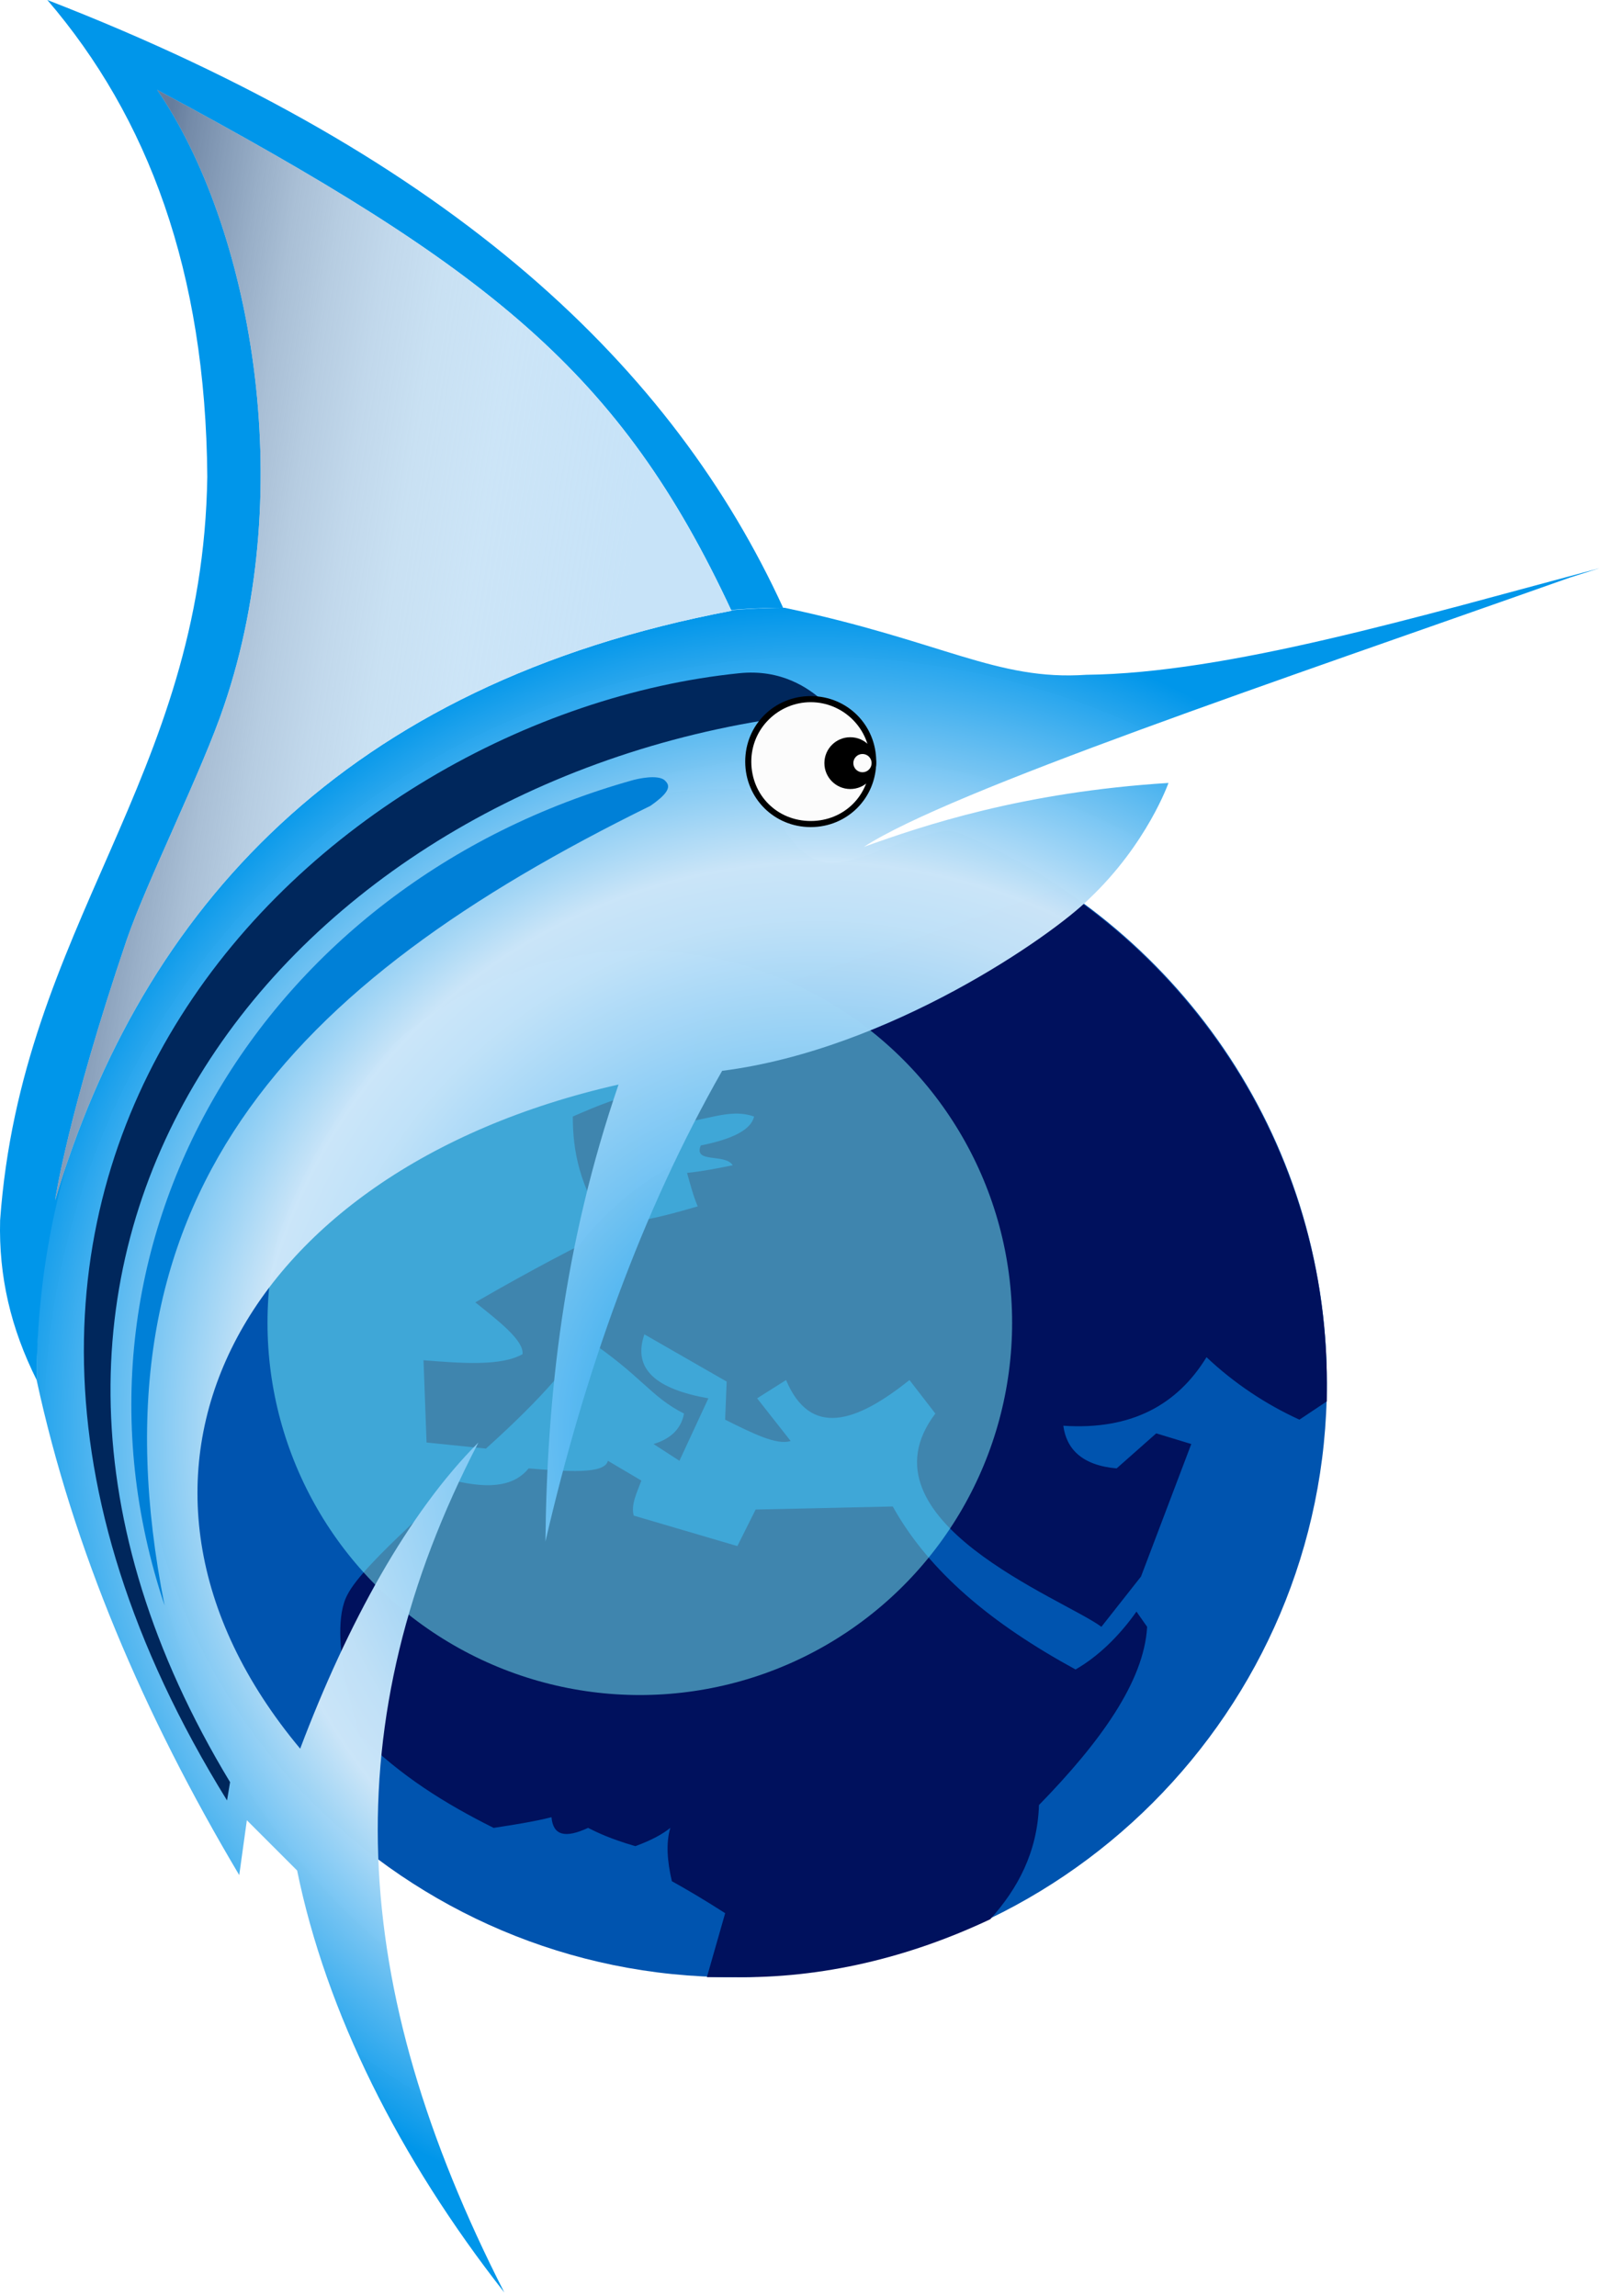 <?xml version="1.0" encoding="UTF-8" standalone="no"?>
<!DOCTYPE svg PUBLIC "-//W3C//DTD SVG 1.1//EN" "http://www.w3.org/Graphics/SVG/1.1/DTD/svg11.dtd">
<svg width="155px" height="222px" viewBox="0 0 155 222" version="1.1" xmlns="http://www.w3.org/2000/svg" xmlns:xlink="http://www.w3.org/1999/xlink" xml:space="preserve" xmlns:serif="http://www.serif.com/" style="fill-rule:evenodd;clip-rule:evenodd;stroke-linejoin:round;stroke-miterlimit:2;">
    <path d="M70.854,76.299C75.273,76.299 75.42,82.485 79.692,83.369C82.785,84.106 89.855,79.392 92.801,80.57C113.57,89.261 128.3,109.735 128.3,133.744C128.3,165.413 102.523,191.19 70.854,191.19C39.186,191.19 13.409,165.413 13.409,133.744C13.409,102.076 39.186,76.299 70.854,76.299Z" style="fill:#0054af;fill-rule:nonzero;"/>
    <path d="M95.749,185.593C87.942,189.276 79.546,191.338 70.856,191.19L68.352,191.19L70.119,185.004C68.057,183.678 66.289,182.647 64.964,181.911C64.522,179.996 64.375,178.229 64.817,176.756C64.08,177.345 63.049,177.934 61.429,178.523C58.925,177.787 57.746,177.197 56.863,176.756C54.653,177.787 53.475,177.492 53.327,175.724C51.56,176.166 49.645,176.461 47.73,176.756C43.017,174.399 38.745,171.748 34.768,167.771C34.768,167.771 31.528,158.049 33.59,154.219C35.21,150.979 44.048,143.909 43.901,143.172C47.583,144.056 49.792,143.614 51.118,141.994C54.8,142.288 58.483,142.583 58.777,141.257L62.018,143.172C61.576,144.351 60.987,145.529 61.281,146.56L71.298,149.506L73.065,145.971L86.322,145.676C89.857,152.01 95.896,157.018 103.998,161.437C106.06,160.258 108.122,158.344 109.889,155.84L110.92,157.313C110.626,162.615 106.354,168.507 100.462,174.546C100.315,179.112 98.4,182.647 95.749,185.593Z" style="fill:#00115d;"/>
    <path d="M102.521,85.873C117.987,96.184 128.298,113.86 128.298,133.745L128.298,135.512L125.647,137.28C122.406,135.807 119.313,133.745 116.662,131.241C113.863,135.807 109.444,138.311 102.816,137.869C103.11,140.078 104.583,141.699 107.971,141.993L111.801,138.605L115.189,139.636L110.328,152.451L106.498,157.312C102.963,154.66 82.636,147.001 90.443,136.69L87.939,133.45C82.783,137.574 78.364,139.047 76.008,133.45L73.209,135.218L76.45,139.342C75.124,139.784 72.767,138.605 70.116,137.28L70.263,133.597L62.309,129.031C61.131,132.419 63.488,134.334 68.496,135.218L65.697,141.257L63.193,139.636C64.666,139.194 65.844,138.311 66.139,136.69C62.898,135.07 62.015,133.008 56.712,129.473C55.092,131.83 52.882,134.776 46.99,140.078L41.246,139.489L40.951,131.535C44.634,131.83 48.463,132.124 50.526,130.946C50.673,129.62 48.169,127.705 45.959,125.938C51.557,122.697 56.123,120.341 58.921,119.015C55.975,114.743 55.386,111.208 55.386,107.968C57.743,106.937 60.247,105.906 62.015,105.758L61.278,118.131C63.34,117.837 65.402,117.247 67.464,116.658C67.023,115.627 66.728,114.449 66.433,113.418C67.906,113.271 69.379,112.976 70.852,112.681C70.116,111.503 67.023,112.534 67.759,110.766C70.705,110.177 72.62,109.294 72.914,107.968C70.41,107.084 68.054,108.557 65.108,108.557L68.201,97.804L102.521,85.873Z" style="fill:#00115d;"/>
    <g style="filter:url(#_Effect1);">
        <g>
            <circle cx="61.865" cy="127.909" r="36" style="fill:#7efaff;fill-opacity:0.5;"/>
        </g>
    </g>
    <path d="M151.87,55.825C123.589,65.841 91.92,76.446 83.524,81.896C89.269,79.834 98.843,76.594 112.984,75.71C112.984,75.71 110.922,81.602 105.325,86.904C101.79,90.439 86.029,101.487 69.826,103.549C62.019,117.247 56.569,132.566 52.74,149.063C52.887,134.923 54.507,120.341 59.81,104.875C22.692,113.27 7.373,143.171 29.025,169.095C33.591,157.017 39.483,146.265 46.259,139.489C32.266,166.444 33.591,191.926 48.763,221.68C38.599,208.718 31.529,194.577 28.731,180.879L23.87,176.018L23.133,181.321C13.854,165.708 7.078,149.8 3.543,133.45C3.396,111.503 12.086,92.943 25.637,79.687C39.041,66.578 57.453,58.918 75.865,58.771C91.184,62.011 96.339,65.841 105.03,65.252C118.729,65.105 136.993,59.655 154.669,54.941L151.87,55.825Z" style="fill:url(#_Radial2);"/>
    <path d="M0.012,117.984C2.074,89.408 19.603,75.415 20.044,46.103C19.897,26.219 14.3,11.342 4.578,0C44.054,15.319 65.117,35.646 75.722,58.771C38.604,58.918 3.547,90.734 3.547,133.45C1.043,128.442 -0.135,123.434 0.012,117.984Z" style="fill:#0096ea;"/>
    <path d="M73.8,69.67C26.371,77.477 -8.39,121.666 22.247,172.335L21.953,174.103C-15.755,113.122 31.232,69.228 71.444,65.104C75.568,64.662 78.219,66.577 79.545,67.755L73.8,69.67Z" style="fill:#00275c;"/>
    <path d="M15.914,155.249C8.108,115.921 27.845,95.152 62.901,77.918C64.374,76.887 64.964,76.151 64.374,75.561C63.932,74.972 62.46,75.12 61.281,75.414C25.341,85.43 4.278,120.487 15.914,155.249Z" style="fill:#0080d7;"/>
    <path d="M21.679,68.196C28.896,46.986 24.183,21.798 15.198,8.689C47.308,25.923 59.975,35.939 70.728,59.064C33.315,66.134 13.725,87.934 5.329,116.068C5.329,116.068 6.507,107.819 12.252,90.88C14.167,85.283 19.617,74.383 21.679,68.196Z" style="fill:#fff;"/>
    <path d="M21.679,68.196C28.896,46.986 24.183,21.798 15.198,8.689C47.308,25.923 59.975,35.939 70.728,59.064C33.315,66.134 13.725,87.934 5.329,116.068C5.329,116.068 6.507,107.819 12.252,90.88C14.167,85.283 19.617,74.383 21.679,68.196Z" style="fill:url(#_Linear3);"/>
    <path d="M78.392,79.685C75.152,79.685 72.353,77.034 72.353,73.646C72.353,70.258 75.004,67.607 78.392,67.607C81.78,67.607 84.431,70.258 84.431,73.646C84.431,77.034 81.633,79.685 78.392,79.685Z" style="fill:#fcfcfc;"/>
    <path d="M78.391,67.901C81.484,67.901 84.135,70.406 84.135,73.646C84.135,76.887 81.631,79.391 78.391,79.391C75.15,79.391 72.646,76.887 72.646,73.646C72.646,70.406 75.297,67.901 78.391,67.901ZM78.391,67.312C74.855,67.312 72.057,70.111 72.057,73.646C72.057,77.181 74.855,79.98 78.391,79.98C81.926,79.98 84.724,77.181 84.724,73.646C84.724,70.111 81.926,67.312 78.391,67.312Z" style="fill-rule:nonzero;"/>
    <path d="M82.217,76.298C83.6,76.298 84.721,75.177 84.721,73.794C84.721,72.411 83.6,71.29 82.217,71.29C80.834,71.29 79.713,72.411 79.713,73.794C79.713,75.177 80.834,76.298 82.217,76.298Z" style="fill-rule:nonzero;"/>
    <path d="M83.396,74.677C83.884,74.677 84.279,74.282 84.279,73.793C84.279,73.305 83.884,72.91 83.396,72.91C82.907,72.91 82.512,73.305 82.512,73.793C82.512,74.282 82.907,74.677 83.396,74.677Z" style="fill:#fcfcfc;fill-rule:nonzero;"/>
    <defs>
        <filter id="_Effect1" filterUnits="userSpaceOnUse" x="-94.135" y="-28.091" width="312" height="312">
            <feGaussianBlur in="SourceGraphic" stdDeviation="20"/>
        </filter>
        <radialGradient id="_Radial2" cx="0" cy="0" r="1" gradientUnits="userSpaceOnUse" gradientTransform="matrix(79.603,0,0,79.603,79.055,138.321)"><stop offset="0" style="stop-color:#0056ea;stop-opacity:1"/><stop offset="0.05" style="stop-color:#0867eb;stop-opacity:1"/><stop offset="0.14" style="stop-color:#1e92ec;stop-opacity:1"/><stop offset="0.17" style="stop-color:#27a5ed;stop-opacity:1"/><stop offset="0.2" style="stop-color:#34aaee;stop-opacity:1"/><stop offset="0.37" style="stop-color:#75c4f3;stop-opacity:0.99"/><stop offset="0.52" style="stop-color:#a4d6f6;stop-opacity:0.99"/><stop offset="0.62" style="stop-color:#c1e2f8;stop-opacity:0.99"/><stop offset="0.69" style="stop-color:#cce6f9;stop-opacity:0.99"/><stop offset="1" style="stop-color:#0096ea;stop-opacity:1"/></radialGradient>
        <linearGradient id="_Linear3" x1="0" y1="0" x2="1" y2="0" gradientUnits="userSpaceOnUse" gradientTransform="matrix(-61.863,-9.798,9.798,-61.863,70.471,71.952)"><stop offset="0" style="stop-color:#c7e3f8;stop-opacity:1"/><stop offset="0.19" style="stop-color:#c7e3f8;stop-opacity:1"/><stop offset="0.43" style="stop-color:#c5e1f6;stop-opacity:0.88"/><stop offset="0.55" style="stop-color:#bddaf0;stop-opacity:0.82"/><stop offset="0.64" style="stop-color:#b0cde6;stop-opacity:0.78"/><stop offset="0.72" style="stop-color:#9dbbd7;stop-opacity:0.74"/><stop offset="0.79" style="stop-color:#85a4c4;stop-opacity:0.7"/><stop offset="0.85" style="stop-color:#6788ad;stop-opacity:0.67"/><stop offset="0.91" style="stop-color:#436691;stop-opacity:0.64"/><stop offset="0.97" style="stop-color:#1b4071;stop-opacity:0.61"/><stop offset="1" style="stop-color:#00275c;stop-opacity:0.6"/></linearGradient>
    </defs>
</svg>
